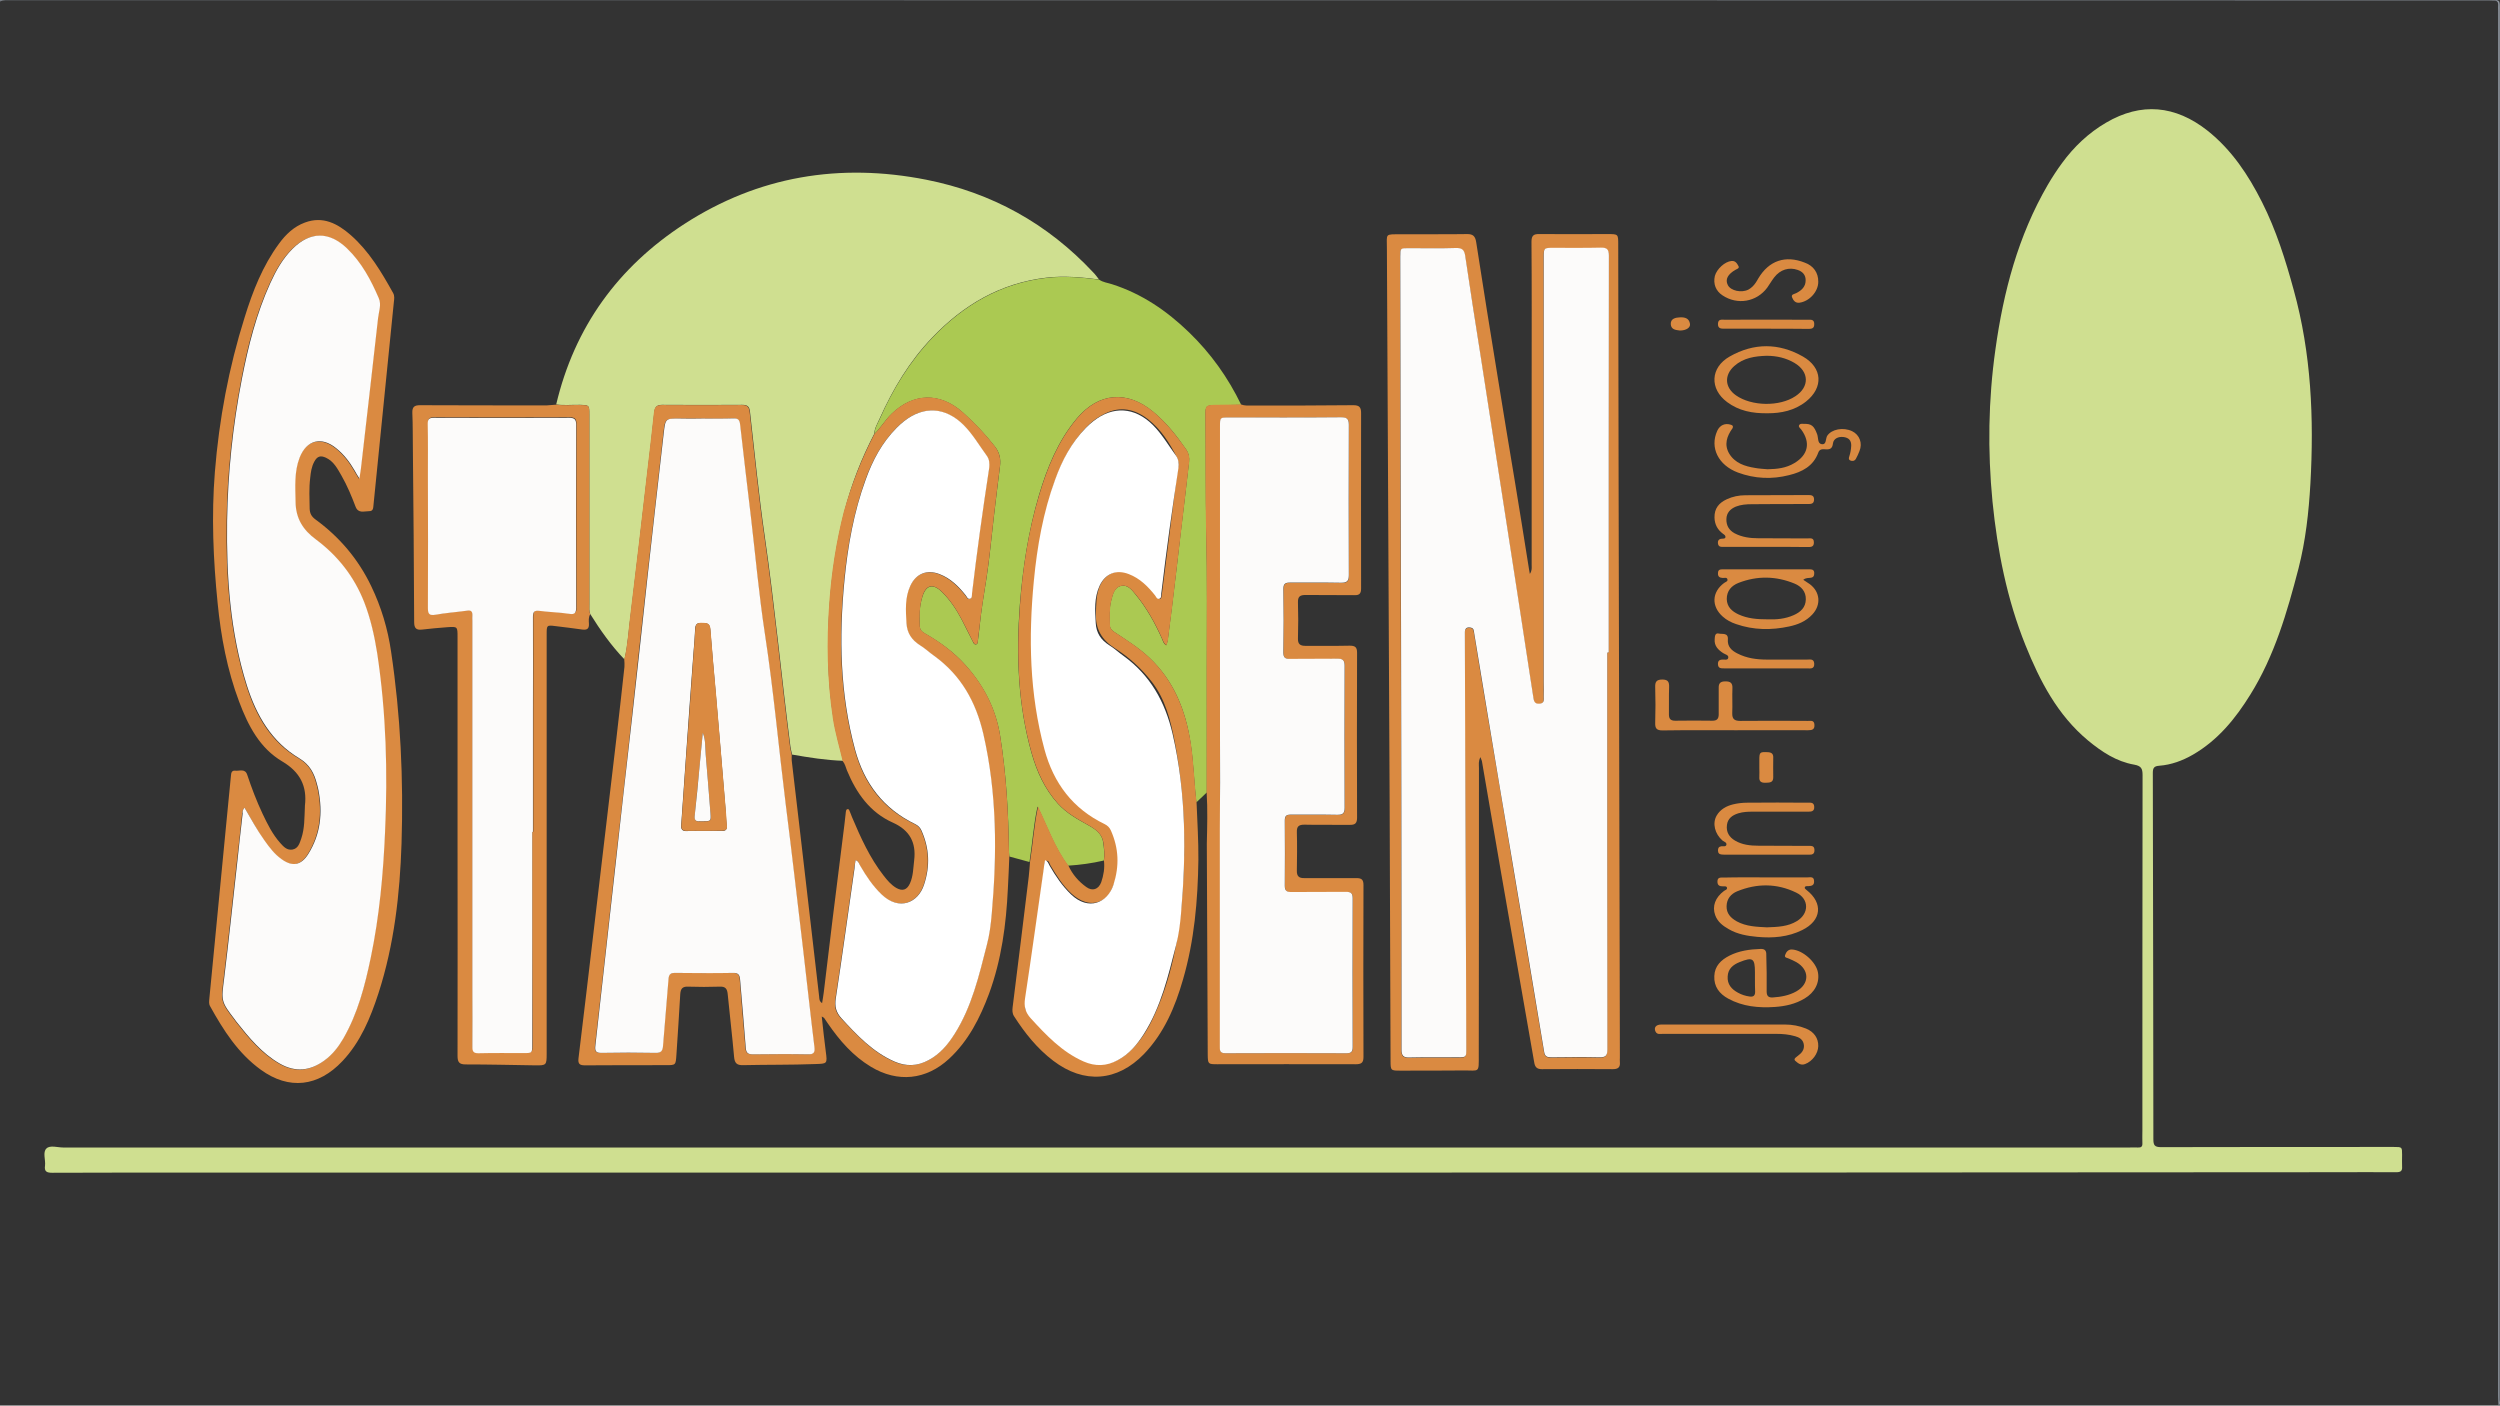 <svg enable-background="new 0 0 1366 768" viewBox="0 0 1366 768" xmlns="http://www.w3.org/2000/svg"><rect x="0" y="0" width="1366" height="768" fill="#333333" stroke="none"/><path d="m1365.2 768c-.1-1.7-.2-3.4-.2-5.1 0-252.2 0-504.5 0-756.7 0-1.1-.1-2.3 0-3.4.1-1.8-.7-2.5-2.3-2.5-1.2 0-2.5-.1-3.7-.1-451.2 0-902.3 0-1353.5 0-1.9.1-3.7-.2-5.5.6.2-.3-.3-.8.4-.7h2.7c453.2 0 906.3 0 1359.5-.1 2.7 0 3.3.4 3.3 3.2-.1 253.9-.1 507.8-.1 761.7 0 1 .8 2.3-.6 3.1z" fill="#8e959f"/><path d="m668.4 640.7c-187.2 0-374.3 0-561.5 0-26.1 0-52.2 0-78.3.1-3 0-4.5-.6-4-3.9.4-3.2-1.4-7.3.8-9.4 2-1.9 6.1-.5 9.2-.5h1128.8c1.6 0 3.2-.1 4.8 0 1.7.1 2.5-.5 2.4-2.3-.1-2.3 0-4.5 0-6.8 0-64.8 0-129.6.1-194.4 0-3.5-.7-5-4.6-5.7-9.7-1.7-17.7-7-25.2-13.2-16.7-13.9-26.3-32.5-34.2-52.1-10.1-25.1-15.3-51.5-18-78.4-2.7-27.8-2.3-55.6 1.6-83.2 4.4-31.6 12.4-62 28.6-89.9 2.4-4.1 5-8.1 7.8-11.9 6.5-8.9 14.5-16.5 24.1-22.1 19.1-11.2 37.8-9.5 55.4 4.4 13.2 10.5 22.3 24.2 29.8 39.1 7.7 15.3 12.8 31.5 17.3 48 9.6 34.7 11.1 70.1 9.1 105.8-.9 15.6-2.6 31.1-6.5 46.3-6.2 23.9-13.1 47.7-26.3 68.9-8.1 13.1-17.7 24.9-31.3 32.8-5.7 3.3-11.9 5.6-18.5 6.1-2.8.2-3.5 1.2-3.5 3.9.1 37.9.1 75.8.2 113.6 0 28.8.1 57.7.1 86.5 0 3.3.6 4.4 4.2 4.4 42.4-.1 84.8-.1 127.2-.1 4.5 0 4.5 0 4.5 4.3 0 2.2-.1 4.3 0 6.4.2 2.4-.8 3.1-3.1 3.1-11.3-.1-22.6 0-33.9 0-202.4.2-404.7.2-607.1.2z" fill="#cfdf90"/><path d="m341.2 360.3c-7.2-7.5-13.2-16-18.7-24.8-.7-1.6-.5-3.3-.5-5 0-34.8 0-69.5 0-104.3 0-4.8-.1-4.8-4.9-5-4.4-.1-8.8.4-13.2-.2 10-42.3 33.8-75.1 70-98.6 40.5-26.2 85-33.5 132.2-24.2 35.8 7.1 66.2 23.9 91.2 50.6 1.2 1.2 2.2 2.6 3.2 3.9-9.5-1.2-19-2.1-28.6-1-25.1 2.9-45.4 14.8-62.5 32.7-12.4 12.9-21.5 28.1-28.8 44.4-1.2 2.7-2.8 5.2-2.9 8.2-7 13.5-12.5 27.5-16.3 42.3-4.2 16.5-6.8 33.2-8 50.1-1.6 21.1-1.3 42.2 2 63.2 1.2 7.8 3.5 15.4 5.3 23.1-9.4-.3-18.7-1.8-27.9-3.4-.3-1.4-.7-2.9-.9-4.3-4.9-38.2-8.5-76.5-14-114.7-3.3-22.7-5.5-45.5-8.1-68.3-.3-2.9-1.4-3.8-4.2-3.8-14.6.1-29.2.1-43.7 0-3.1 0-4.1 1.2-4.4 4.1-1.1 10.6-2.3 21.1-3.6 31.7-3 26-6 52.1-9.2 78.1-1.2 8.4-1.5 16.9-3.5 25.2z" fill="#cfdf90"/><path d="m477.8 237.1c.1-3.1 1.7-5.6 2.9-8.2 7.2-16.3 16.4-31.4 28.8-44.4 17.1-17.9 37.4-29.8 62.5-32.7 9.7-1.1 19.1-.2 28.6 1 2.1 1.5 4.6 1.7 7 2.5 16.3 5.2 29.9 14.5 42.1 26.3 11.9 11.5 21.3 24.7 28.5 39.6-4.7.1-9.5.1-14.2.2-5 .1-5.4.4-5.3 5.5.2 21.2 0 42.5.4 63.7.6 25.2.3 50.4.3 75.6v66.8c-1.9 1.8-3.8 3.6-5.7 5.4-1.3-10.9-1.5-21.8-3.2-32.7-2.8-17.9-9.2-33.9-22.8-46.6-5.6-5.2-12-9.2-18.3-13.4-1.6-1-3-2.1-3-4.2 0-4.4-.4-8.8.7-13.2.9-3.4 1.6-7.4 5.6-8.2 3.6-.7 5.9 2.4 7.9 4.9 5.9 7.2 10.4 15.3 14.2 23.8.6 1.3.8 2.8 2.4 3.8.3-1 .7-1.7.8-2.4.8-6.3 1.6-12.5 2.4-18.8 1.7-14.1 3.4-28.3 5-42.4 1.5-12.2 2.9-24.4 4.3-36.6.3-2.4-.2-4.7-1.6-6.8-5.2-7.5-10.8-14.7-18-20.6-14.2-11.8-29.7-10.6-41.7 3.6-10.3 12.3-16.2 26.8-20.7 41.9-5.8 19.7-8.9 39.8-10.5 60.3-2 27.3-1 54.2 6.4 80.6 2.9 10.2 7.2 19.7 14.4 27.7 4.8 5.3 10.7 8.5 16.8 11.9 3.8 2.1 7.4 4.6 8 9.4.4 3.2.9 6.5.3 9.8-6.5 1.5-13 2.4-19.6 2.8-7.3-9.8-11.3-21.4-16.6-32.3-2.2 10-2.8 20.2-4.4 30.3-3.7-1-7.3-2-11-3-.1-1-.2-2-.2-3-.3-21-1.5-42-4.8-62.8-2.4-15-9.1-27.8-19.1-38.9-6-6.7-13.2-12-20.9-16.5-1.7-1-3.8-1.9-3.9-4.3-.4-5.5-.3-11.1 1.4-16.5 2-6.5 5.9-7.3 10.7-2.5 4.5 4.4 7.9 9.6 10.8 15.1 2.1 4 4 8.1 6.1 12.1.3.7.7 1.6 1.7 1.4s.9-1.2 1-1.9c.4-2.8.7-5.6 1-8.4.9-8.6 2.3-17.2 3.7-25.8 1.7-11 2.7-22.2 4-33.3 1.1-9.3 2.2-18.6 3.4-27.9.5-4-.2-7.5-2.8-10.8-5.3-6.8-11.2-13-17.6-18.7-12.4-11-26.9-10.7-38.8.8-3.5 3.3-5.9 7.6-9.4 11z" fill="#abc952"/><g fill="#da8a41"><path d="m477.8 237.1c3.5-3.4 5.9-7.7 9.4-11.1 11.9-11.5 26.4-11.8 38.8-.8 6.5 5.7 12.3 11.9 17.6 18.7 2.5 3.3 3.3 6.8 2.8 10.8-1.2 9.3-2.3 18.6-3.4 27.9-1.3 11.1-2.3 22.2-4 33.3-1.3 8.6-2.8 17.1-3.7 25.8-.3 2.8-.7 5.6-1 8.4-.1.8 0 1.7-1 1.9s-1.3-.8-1.7-1.4c-2-4-4-8.1-6.1-12.1-2.9-5.5-6.3-10.7-10.8-15.1-4.9-4.8-8.8-3.9-10.7 2.5-1.6 5.3-1.7 10.9-1.4 16.5.2 2.4 2.2 3.3 3.9 4.3 7.8 4.5 14.9 9.9 20.9 16.5 10.1 11.1 16.8 24 19.1 38.9 3.3 20.8 4.5 41.7 4.8 62.8 0 1 .1 2 .2 3-.2 5.9-.5 11.7-.8 17.6-.9 19.6-3.5 39-10.3 57.5-4.9 13.1-11.2 25.7-21.8 35.5-12.5 11.6-28.1 13.2-42.7 4.4-9.8-5.9-17.1-14.3-23.5-23.6-.7-1-1.4-2.1-2.1-3.1-.2-.2-.5-.3-1.3-.8.7 6.6 1.4 12.9 2.2 19.1.9 6.8.9 6.7-5.9 6.9-13.1.5-26.2.3-39.3.6-3.5.1-4.6-1.2-4.9-4.6-1-11.5-2.4-22.9-3.5-34.4-.3-2.8-1.3-4-4.2-3.9-5.9.2-11.8.2-17.6 0-3-.1-3.9 1.3-4.1 4-.6 11.1-1.4 22.1-2.1 33.2-.4 5.7-.3 5.7-5.8 5.7-14.7 0-29.4 0-44.1.1-2.9 0-4-.7-3.6-3.9 3-24.3 5.8-48.7 8.7-73 4-33.9 8-67.8 12-101.7 1.5-13 3-26 4.4-39.1.1-1.3 0-2.7-.1-4 2-8.3 2.3-16.8 3.4-25.2 3.2-26 6.2-52.1 9.2-78.1 1.2-10.6 2.5-21.1 3.6-31.7.3-2.9 1.3-4.1 4.4-4.1 14.6.1 29.2.1 43.7 0 2.8 0 3.9.9 4.2 3.8 2.6 22.8 4.8 45.6 8.1 68.3 5.5 38.1 9.1 76.5 14 114.7.2 1.5.6 2.9.9 4.3 0 1.4-.1 2.7.1 4 1.5 12.8 3 25.6 4.5 38.4 3.5 30 6.9 59.9 10.4 89.8.1 1.1 0 2.5 1.6 3.5.3-2.1.7-3.9.9-5.8 1.6-13 3.1-26 4.7-39 2.2-17.6 4.4-35.2 6.6-52.8.3-2.4.5-4.7.8-7.1.1-.5.2-1.2.9-1.3s.9.5 1.1 1c.5 1.1.9 2.3 1.4 3.5 4.7 11.1 9.7 22.2 17.2 31.8 2 2.6 4.1 5.1 7 6.8 3.4 1.9 5.8 1 7.4-2.5 1.8-4 1.8-8.4 2.3-12.6 1.2-9.8-2.5-16.5-11.6-20.6-12.6-5.6-20-16.2-25.1-28.5-.7-1.8-1.1-3.7-2.4-5.2-1.8-7.7-4.1-15.3-5.3-23.1-3.2-21-3.5-42.1-2-63.2 1.2-16.9 3.8-33.7 8-50.1 4.2-14.7 9.7-28.8 16.7-42.3zm-94.2-8.4c0 .1 0 .1 0 0-4.1 0-8.1 0-12.2 0-7.9 0-8 0-8.9 7.7-3 26.6-6 53.2-9 79.8-2.8 24.9-5.5 49.9-8.2 74.8-3.1 28.2-6.3 56.4-9.5 84.5-3.6 32-7 64-10.7 96-.3 2.8.3 3.8 3.3 3.8 9.8-.2 19.7-.2 29.5 0 3.1.1 4-1.1 4.2-4 .9-12.2 2.1-24.3 3-36.5.2-2.5 1.1-3.2 3.6-3.2 10.5.1 21 .1 31.5 0 3 0 3.8.9 4 3.8.9 12.4 2.1 24.8 3.1 37.2.2 2.8 1.3 3.5 4 3.5 9.9-.1 19.9-.2 29.8 0 3.2.1 4-.9 3.7-4.1-2.2-17.8-4.1-35.7-6.2-53.5-3.1-26.1-6.1-52.3-9.4-78.4-3.9-31.4-6.7-62.8-11.5-94.1-3.2-21.1-5.1-42.4-7.6-63.6-2-16.8-4-33.6-5.9-50.5-.3-2.7-1.3-3.3-3.8-3.3-5.5.3-11.2.1-16.8.1zm83.9 241.3c-.3 1.6-.6 3.1-.8 4.7-3.4 23.6-6.6 47.2-10.2 70.8-.7 4.5 0 7.7 3.1 11 8.6 9.2 17.1 18.4 28.9 23.6 6.3 2.8 12.5 2.5 18.6-.7 6.2-3.3 10.5-8.5 14.2-14.2 9.6-14.9 13.4-31.9 17.7-48.7 1.4-5.5 2.2-11.3 2.7-17.1 2.9-33 2.9-65.8-4.6-98.3-4.1-17.5-12.2-32-26.8-42.6-2.6-1.9-5.1-4.1-7.9-5.9-4.5-2.9-7-6.6-7.3-12.1-.4-6.9-1-13.8 2.1-20.3 3.1-6.7 9.1-9.1 16-6.4 6 2.4 10.4 6.7 14.3 11.6.6.7 1 2.1 2.2 1.9 1.4-.3 1.1-1.8 1.2-2.8 2.7-23 5.9-45.9 9.4-68.7.4-2.5.1-4.8-1.4-6.8-4.1-5.6-7.6-11.7-12.6-16.7-9.9-9.8-21.7-10.6-32.6-2-1.4 1.1-2.8 2.4-4 3.6-7.9 8.1-13.1 17.8-16.9 28.3-6.4 17.9-9.8 36.4-11.6 55.2-3 31-2.4 61.8 5.8 92.2 5 18.6 15.4 32.4 32.9 40.8 1.6.8 2.7 1.9 3.4 3.5 4.3 9.7 4.8 19.3 1.4 29.6-3.2 9.8-13.6 14.4-23.2 5.3-4.8-4.6-8.4-10-11.7-15.7-.4-1.2-.6-2.5-2.3-3.1z"/><path d="m808.9 413.7c-1.2 2.3-.8 4.1-.8 5.9 0 52.2 0 104.5-.1 156.7 0 10.4.5 8.5-8.5 8.6-11.4.1-22.8.1-34.2.1-5.4 0-5.5 0-5.5-5.5-.2-46.7-.3-93.4-.5-140.1-.5-101.2-1-202.4-1.5-303.5 0-8.6-1.3-7.8 7.7-7.9 12-.1 24 .1 35.9-.1 3.5-.1 4.7 1.2 5.2 4.5 3.9 24.9 7.8 49.8 11.9 74.6 3 18.9 6.2 37.7 9.3 56.5 2.6 15.7 5.1 31.5 7.6 47.2.1.8.3 1.5.5 2.9 1.3-1.9 1-3.4 1-4.8 0-34 0-68.1 0-102.1 0-24.9.1-49.8-.1-74.6 0-3.3 1.1-4.3 4.3-4.2 12.4.1 24.9 0 37.3 0 5.8 0 5.8 0 5.8 5.7.1 43 .1 85.9.2 128.9.2 105.1.5 210.3.7 315.4 0 .8-.1 1.6 0 2.4.3 3-1.1 3.9-3.9 3.9-12.9-.1-25.8-.1-38.7 0-2.7 0-3.8-1.1-4.2-3.7-6-34.7-12.2-69.4-18.2-104.2-3.5-20.1-6.9-40.3-10.4-60.5-.2-.4-.4-.9-.8-2.1zm69.3-57.1h.7c0-72.2 0-144.5.1-216.7 0-3.4-1-4.5-4.4-4.4-8.6.2-17.2.1-25.8.1-5.4 0-5.4 0-5.4 5.4v232 7.8c0 1.7.5 3.7-2.4 3.9s-3-1.7-3.3-3.6c-.6-3.7-1.1-7.4-1.7-11-4.5-29.5-9.1-59-13.6-88.4-4.5-29-9-58-13.5-87.1-2.8-18.2-5.7-36.4-8.4-54.6-.5-3.4-1.8-4.4-5.2-4.3-8.6.2-17.2.1-25.8.1-4.4 0-4.5 0-4.5 4.5.1 35.1.1 70.1.2 105.1.1 66 .3 132 .4 198.1.1 43.4.2 86.8.1 130.2 0 3.2.8 4.3 4.2 4.3 8.8-.2 17.6-.1 26.4-.1 4.8 0 4.8 0 4.8-4.8-.2-64.3-.5-128.6-.7-193 0-11.3 0-22.6-.1-33.9 0-2.3.7-3.4 3.1-3.1 1.9.3 1.7 1.8 2 3.1 2.4 14.7 4.8 29.4 7.3 44.1 4.5 26.6 9 53.2 13.4 79.9 5.8 34.9 11.7 69.7 17.5 104.6.4 2.5 1.5 3.1 3.8 3.1 8.8-.1 17.6-.2 26.4 0 3.5.1 4.4-1 4.4-4.4 0-72.4 0-144.7 0-216.9z"/><path d="m166.6 440.5c0 .5 0 .1 0-.2 1.3-10.8-2.7-18.5-12.3-24.2-12.4-7.3-18.7-19.6-23.6-32.6-6.6-17.5-10-35.7-11.8-54.1-2.4-23.8-3.4-47.6-1.5-71.4 2.3-28.8 7.6-57.1 16.3-84.7 4.4-14.2 9.8-28 18.7-40.1 3.7-5.1 8.2-9.4 14.2-11.6 9.9-3.7 17.9.6 25.1 6.9 10 8.8 16.7 20.1 23.1 31.6.9 1.6.6 3.3.4 5-3.7 36.9-7.4 73.7-11.1 110.6-.2 1.7 0 3.7-2.5 3.6-2.6 0-5.8 1.4-7.3-2.4-2.2-5.8-4.6-11.6-7.7-17-2.2-3.8-4.2-7.8-8.5-9.8-3-1.4-4.8-.8-6.4 2.2-1.5 2.8-1.9 5.8-2.2 8.8-.7 5.6-.4 11.3-.3 16.9.1 2.5 1 4.2 3 5.7 13.2 9.6 23.5 21.7 30.6 36.5 5.5 11.4 9.1 23.4 10.9 35.9 5.2 34.8 6.8 69.7 5.7 104.8-.9 27.7-4 55.2-12.6 81.8-4.4 13.5-9.8 26.6-19.7 37.1-13.2 14-29.2 15.9-44.6 4.7-12.4-9-20.4-21.5-27.7-34.7-.8-1.4-.5-2.8-.4-4.3 3-31.4 6.1-62.8 9.1-94.1.9-9.2 1.8-18.4 2.7-27.7.1-1.5.5-2.8 2.3-2.6 2.3.3 5.4-1.4 6.6 2.3 2.4 7.2 5.1 14.3 8.3 21.1 2.7 5.7 5.5 11.4 9.8 16.2 1.8 2 3.6 4 6.6 3.5 3.2-.6 3.9-3.5 4.8-6 1.9-5.6 1.7-11.3 2-17.7zm-33 .8c-1.1 1.2-1.1 2.3-1.3 3.3-1 9.3-2 18.6-3.1 28-2.3 20.7-4.5 41.3-7 62-1.5 12.6-1.8 12.6 6 22.8.3.4.5.7.8 1.1 6.8 8.6 13.8 17.1 23.5 22.7 8.5 4.9 16.5 4.2 24.4-1.6 4.4-3.2 7.6-7.3 10.3-11.9 8.1-13.8 12-29 15.1-44.4 4.7-22.6 6.8-45.6 7.8-68.6 1.5-32.7.5-65.3-4.3-97.7-1.4-9.5-3.5-18.9-7.1-27.9-5.5-14-14.4-25.3-26.3-34.2-7.1-5.3-11.1-11.6-11.2-20.6-.1-8.1-.8-16.3 2.2-24.1 3.7-9.6 11.9-11.7 20-5.2 4.1 3.3 7.3 7.4 9.9 11.9.8 1.3 1.6 2.6 2.8 4.7.4-2.5.6-3.9.8-5.3 3.2-27.5 6.4-55 9.4-82.5.4-3.5 1.9-7.2.4-10.7-4.3-10-9.4-19.6-17.4-27.3-9.8-9.4-20.2-9.2-29.8.3-5.4 5.4-9 11.9-12.1 18.7-7.6 16.7-12.1 34.3-15.5 52.2-5 25.7-7.7 51.6-8.1 77.8-.4 30.4 1.6 60.5 10.8 89.8 5.2 16.5 13.4 30.8 28.6 39.8 5.9 3.5 8.2 8.2 9.7 14.1.3 1.1.6 2.2.8 3.3 2.4 12.3 1.2 24.1-5.6 35-3.9 6.2-8.7 7-14.6 2.7-3.8-2.8-6.6-6.5-9.3-10.2-3.8-5.6-7-11.7-10.6-18z"/><path d="m603.2 470.2c.5-3.3.1-6.5-.3-9.8-.7-4.8-4.3-7.3-8-9.4-6-3.4-12-6.6-16.8-11.9-7.2-8-11.5-17.6-14.4-27.7-7.5-26.4-8.4-53.4-6.4-80.6 1.5-20.5 4.6-40.6 10.5-60.3 4.5-15.1 10.4-29.6 20.7-41.9 11.9-14.2 27.5-15.4 41.7-3.6 7.1 5.9 12.7 13.1 18 20.6 1.4 2.1 1.9 4.3 1.6 6.8-1.4 12.2-2.9 24.4-4.3 36.6-1.7 14.1-3.3 28.3-5 42.4-.8 6.3-1.6 12.5-2.4 18.8-.1.7-.5 1.4-.8 2.4-1.5-1.1-1.8-2.5-2.4-3.8-3.8-8.5-8.3-16.6-14.2-23.8-2.1-2.5-4.4-5.6-7.9-4.9-3.9.8-4.7 4.7-5.6 8.2-1.1 4.4-.7 8.8-.7 13.2 0 2.1 1.4 3.2 3 4.2 6.3 4.1 12.7 8.2 18.3 13.4 13.5 12.6 19.9 28.7 22.8 46.6 1.7 10.8 1.9 21.8 3.2 32.7.4 10.5 1.1 21 1 31.5-.3 22.1-2.2 44-8.4 65.3-4.3 15-10.3 29.2-21.3 40.7-14.6 15.1-32.8 16.5-49.6 3.7-8.8-6.7-15.5-15.1-21.4-24.3-1-1.5-1-3.2-.8-4.9 3-23.8 5.9-47.5 8.8-71.3.3-2.7.5-5.4.7-8.1 1.6-10 2.2-20.2 4.4-30.3 5.3 11 9.3 22.5 16.6 32.3 2.2 4.8 5.6 8.7 9.8 11.7 3.3 2.4 6.6 1.3 8.1-2.6 1.3-3.8 2-7.7 1.5-11.9zm30.7-142.9c.6-.4.7-.9.8-1.5 2.8-22 5.6-43.9 8.3-65.9.4-3.2 1.7-6.6.2-9.7-4-8-8.8-15.6-16-21.2-7.2-5.5-15-7.2-23.5-3-3.2 1.6-6.1 3.5-8.6 5.9-10.3 10-16.1 22.5-20.3 35.9-5.7 18.2-8.5 36.9-10.1 55.9-1.9 23.1-1.3 46.1 2.6 68.9 1.5 8.8 4.2 17.3 7.1 25.8 5.1 14.8 15.8 24.1 29 31.2 1.5.8 3 1.5 3.8 3.2 5.2 11.5 5.5 22.9-.3 34.3-2.6 5-8.5 7.4-13.9 5.7-2.9-.9-5.3-2.5-7.5-4.5-4.8-4.4-8.2-9.9-11.5-15.4-.6-1-.8-2.9-2.3-2.5-1.2.4-.9 2.1-1 3.3-1.5 11.1-3 22.2-4.6 33.2-1.9 13.8-3.9 27.5-5.8 41.3-.2 1.4-.5 2.9.6 4.2 8.5 10.5 17.7 20.3 30.1 26.4 9.3 4.5 18 3.1 25.7-3.8 5.5-4.9 9.5-10.9 12.7-17.4 10.7-22 15-45.7 16.7-69.8 2-27.6 1-55.1-4.2-82.4-2.3-11.8-5.1-23.4-12.8-33.2-5.6-7.1-12.2-13.1-19.8-17.9-7.3-4.6-10.8-10.6-10.5-19.2.2-4.8.1-9.5 1.8-14 3-8 10.1-10.9 17.8-7.3 5.4 2.5 9.5 6.5 13.1 11 .6.9 1 2.2 2.4 2.5z"/><path d="m659.3 432.8c0-22.3.1-44.5 0-66.8 0-25.2.3-50.4-.3-75.6-.5-21.2-.2-42.5-.4-63.7-.1-5.1.4-5.4 5.3-5.5 4.7-.1 9.5-.1 14.2-.2 2.1.8 4.2.6 6.4.6 18.3 0 36.6 0 54.9-.2 3.2 0 4.3 1 4.3 4.2-.1 32 0 64 0 96 0 2.9-1.1 3.7-3.8 3.6-8.8-.1-17.6 0-26.5-.1-2.9 0-4.3.7-4.2 4 .2 6.5.2 13.1 0 19.7-.1 3.2 1.2 4.1 4.2 4.1 8-.1 16 .1 24.1-.1 2.9 0 4 .8 4 3.8-.1 30.1-.1 60.1 0 90.2 0 2.9-1 4-4 3.9-8.2-.1-16.5.1-24.8-.1-3.1 0-4.2 1-4.1 4.1.2 7 .1 14 0 21-.1 3.1 1.2 4.2 4.2 4.1 9.5-.1 19 .1 28.5 0 2.8 0 3.7 1 3.7 3.8-.1 31.3-.1 62.6 0 94 0 3.3-1.4 3.9-4.3 3.9-25.2-.1-50.4 0-75.6 0-5 0-5.1-.1-5.2-5.1-.2-38.4-.3-76.9-.5-115.3.2-9.3.5-18.8-.1-28.3zm7.3-31v51.5 118.4c0 2.2-.1 3.8 3.1 3.8 22-.1 44.1-.1 66.1 0 2.8 0 3.4-.9 3.4-3.5-.1-27-.1-54 0-81 0-2.9-1-3.6-3.7-3.6-9.9.1-19.9 0-29.8.1-2.6 0-3.6-.6-3.6-3.4.1-11.9.1-23.7 0-35.6 0-2.5.7-3.4 3.3-3.3 8.5.1 17-.1 25.4.1 2.9 0 4-.7 4-3.8-.1-25.9-.1-51.8 0-77.6 0-2.9-.9-4-3.9-3.9-8.6.2-17.2 0-25.8.1-2.7 0-3.8-.6-3.8-3.5.1-11.5.1-23.1 0-34.6 0-2.9 1.1-3.6 3.8-3.6 9.3.1 18.5-.1 27.8.1 3.2.1 4.2-.9 4.2-4.2-.1-27.4-.1-54.7 0-82.1 0-3.4-1.2-4.1-4.3-4.1-20.5.1-40.9.1-61.4.1-4.7 0-4.7 0-4.7 4.8-.1 56.2-.1 112.5-.1 168.8z"/><path d="m303.9 221.1c4.4.6 8.8.1 13.2.2 4.9.1 4.9.1 4.9 5v104.3c0 1.7-.2 3.4.5 5-1 1.7-.8 3.5-.7 5.3.1 2.6-1 3.4-3.5 3.1-4.9-.7-9.9-1.3-14.8-1.9-4.8-.6-4.8-.5-4.8 4.5v150.3 78.7c0 6.5-.1 6.6-6.7 6.5-12.5-.2-25.1-.5-37.6-.5-3.5 0-4.4-1.3-4.4-4.6.1-39.1 0-78.2 0-117.4 0-37.2 0-74.4 0-111.6 0-5.6 0-5.7-5.6-5.3-4.6.3-9.2.8-13.8 1.3-3.3.4-4.3-.9-4.3-4.1-.1-31.4-.4-62.9-.7-94.3-.1-6.7 0-13.3-.3-20-.1-3.3 1.1-4.2 4.3-4.2 23.1.1 46.1.1 69.2.1 1.8-.1 3.4-.3 5.1-.4zm-13.1 233.4h.6c0-22.2 0-44.3 0-66.5 0-17.1.1-34.1 0-51.2 0-2.9.8-3.7 3.7-3.3 5.4.8 10.8.9 16.2 1.6 3 .4 3.8-.5 3.7-3.3-.1-33.4-.1-66.7 0-100.1 0-2.8-.9-3.7-3.7-3.7-24.8.1-49.5.1-74.2 0-2.6 0-3.3.9-3.2 3.3.1 9.3.1 18.5.1 27.8 0 24.3.1 48.6 0 72.9 0 3.2.9 4.1 4.1 3.6 5.7-.9 11.4-1.3 17.1-2.2 2.2-.3 3.2.2 3.1 2.5-.1 1 0 2 0 3v202.1 30.9c0 2.5.8 3.4 3.3 3.3 8.2-.2 16.5-.1 24.8-.1 4.6 0 4.6 0 4.6-4.6-.2-38.5-.2-77.3-.2-116z"/><path d="m965.4 479.4h22.3c1.4 0 3.4-.6 3.5 1.9.2 2.4-1.2 2.8-3.2 2.9-.7 0-1.8-.2-1.9.9 0 .4.6.9 1 1.2 9.2 7.2 8.2 16.7-2.4 21.9-7.7 3.8-16 4.5-24.5 3.7-5.4-.5-10.8-1.4-15.6-4.2-3.2-1.8-6.1-4-7.4-7.6-1.8-4.9 0-9.7 4.8-13.3.7-.5 1.9-.7 1.6-1.8-.2-.9-1.3-.7-2.1-.7-1.8 0-3.1-.4-3.1-2.6 0-2.5 1.8-2.2 3.4-2.2 8-.2 15.8-.1 23.6-.1zm0 27.3c5.9-.2 11.5-.4 16.4-3.4 6.8-4.1 6.8-12.2-.4-15.6-10.5-5.1-21.4-5.1-32.2-.7-3.4 1.4-5.7 4.1-5.8 8.1s2.2 6.4 5.5 8.3c5.3 2.9 11.1 3 16.5 3.3z"/><path d="m965.3 531.6v10.2c0 2.5 1.1 3.4 3.5 3.2 4.4-.3 8.8-1.1 12.7-3.3 7.3-4.1 7.3-11.8 0-16-1.3-.7-2.6-1.3-4-1.9-.9-.5-2.7-.4-2.1-2 .5-1.5 1.6-3.1 3.7-3 5.8.3 13.1 6.7 14.2 12.4s-1.7 11.1-7.3 14.4c-5 3-10.5 4.2-16.2 4.6-8.9.6-17.6-.2-25.6-4.6-4.7-2.6-7.8-6.5-7.5-12.3.2-5.5 3.7-8.8 8.2-11.1 5.3-2.7 11.1-3.5 17.1-3.7 2.4-.1 3.2 1.1 3.1 3.3.1 3.3.1 6.5.2 9.8zm-6.4 3c0-1.1 0-2.3 0-3.4 0-7.6-1.2-8.4-8.4-5.5-3.5 1.4-6.3 3.6-6.5 7.8-.3 4.3 2.1 7 5.6 8.9 2 1.1 4.1 1.8 6.4 2.1 2 .3 3-.5 3-2.5-.1-2.4-.1-4.9-.1-7.4z"/><path d="m985.3 316.8c1.4.9 2.5 1.6 3.6 2.4 5.7 4.3 6.2 11.3 1.4 16.5-3.5 3.8-8 5.6-12.7 6.6-9.7 2.1-19.5 2-29-1.3-2.7-.9-5.2-2.2-7.3-4.1-6.3-5.6-6-13.4.8-18.4.7-.5 2-.8 1.8-1.8-.2-1.4-1.6-.9-2.5-.9-1.7-.1-2.8-.6-2.7-2.6 0-2.3 1.6-2.1 3.1-2.1h42.3 5.1c1.3 0 2.1.6 2.1 2s-.3 2.4-2 2.6c-1.2.2-2.5-.1-4 1.1zm-19.6 21.6c4.8.2 9.7-.2 14.4-2.3 3.8-1.7 6.5-4.2 6.6-8.6.1-4.3-2.5-7.1-6.1-8.6-10.1-4.2-20.5-4.4-30.7-.4-3.8 1.5-6.4 4.3-6.4 8.8.1 4.3 2.8 6.7 6.4 8.4 5 2.3 10.2 2.7 15.8 2.7z"/><path d="m948.1 399c-13.2 0-26.5-.1-39.7.1-3.1 0-4.1-1-4-4.1.2-6.5.2-13.1 0-19.7-.1-2.9.9-4 3.9-4 3.2 0 3.8 1.4 3.7 4.2-.2 5 0 10-.1 14.9 0 2.5 1 3.4 3.5 3.4 6.8-.1 13.6-.1 20.3 0 2.5 0 3.4-1.1 3.4-3.5-.1-4.8.1-9.5 0-14.2-.1-2.7.8-3.8 3.7-3.8 2.7 0 3.9.9 3.8 3.7-.2 4.5.1 9-.1 13.6-.1 3.3 1.2 4.3 4.4 4.3 12.3-.1 24.6-.1 37 0 1.5 0 3.3-.5 3.5 2 .2 2.7-1.2 3.1-3.5 3.1-13.4-.1-26.6 0-39.8 0z"/><path d="m966.2 225.8c-8.8.2-16.2-1.4-22.5-6.1-9.7-7.2-9.2-18.9 1.4-24.9 13.2-7.5 26.8-7.5 40 0 10.7 6.1 11.4 16.9 1.7 24.6-6.3 5-13.8 6.4-20.6 6.4zm-.9-31.4c-6.4.2-12.6 1.1-17.7 5.6-5.6 5-5.2 11.7.9 16 8.5 6 23.8 6.3 32.5.5 7.8-5.1 7.6-13.4-.5-18.2-4.6-2.7-9.7-3.9-15.2-3.9z"/><path d="m965.8 256.4c5.2-.1 10.1-.6 14.7-3.4 7.5-4.5 8.9-11.2 3.7-18.3-.5-.7-1.6-1.3-1.2-2.3.5-1.1 1.8-.8 2.7-.8 4.1-.1 5.5 1.1 7.2 5.7.7 1.9.1 5.1 2.5 5.4 2.7.4 2-3 3-4.6 2.4-3.6 8.7-4.8 13.6-2.5 4.1 2 5.8 6.6 4 10.9-.6 1.5-1.2 2.9-2 4.3-.7 1.1-1.9 1.3-3 .8s-.8-1.5-.5-2.4c.6-1.8.9-3.7 1-5.6.1-2.9-1.3-4.4-4.1-4.8-3-.4-5.6.9-5.9 3.6-.3 2.8-1.8 3.3-4.1 3.1-1.6-.1-3.2-.2-3.9 1.8-2.7 7.5-9 10.6-15.9 12.3-9.4 2.4-18.8 2-28-1.4-10.7-4-15.5-13.6-11.3-22.8 1.4-3.1 4.3-4.4 7.5-3.3 1 .3 1.3.8.9 1.8 0 .1-.1.2-.2.3-3 4.2-4.5 8.8-1.7 13.6 3.2 5.3 8.6 7 14.3 7.9 2.1.4 4.4.5 6.7.7z"/><path d="m964.8 298.8c-7.6 0-15.1 0-22.7 0-1.4 0-3.1.3-3.4-1.8-.3-2.2 1.1-2.7 2.8-2.7.5 0 1.2-.1 1.3-.8.1-.9-.7-1.4-1.3-1.8-3-2.2-4.6-5.1-4.7-8.9-.1-5 2.4-8 6.7-10 3.2-1.5 6.7-2.2 10.2-2.2 11.4-.1 22.8 0 34.2-.1 1.6 0 3.3 0 3.3 2.4 0 2.5-1.7 2.5-3.5 2.5-10.2 0-20.3 0-30.5.1-2.9 0-5.9.2-8.7 1.3-3.1 1.3-5.1 3.4-5.2 6.8-.1 3.5 1.4 6.1 4.5 7.8 4 2.1 8.4 2.7 12.8 2.7 8.9.1 17.8 0 26.8.1 1.6 0 3.7-.6 3.7 2.1.1 2.8-1.9 2.6-3.8 2.6-7.4-.1-14.9-.1-22.5-.1z"/><path d="m965.1 467c-7.2 0-14.5 0-21.7 0-.9 0-1.8 0-2.7-.1-1.3-.1-2-.8-2-2.2s.5-2.1 1.9-2.3c.9-.1 2.4.4 2.7-.8.3-1.3-1.3-1.7-2.1-2.3-4.2-3.6-5.7-9.4-3.2-13.7 2-3.4 5.3-5.2 9-6.1 2.5-.6 5.1-.9 7.7-.9 11-.1 21.9-.1 32.9 0 1.6 0 3.6-.4 3.7 2.3s-1.9 2.6-3.7 2.6c-9.9 0-19.9 0-29.8 0-2.7 0-5.4.1-8 .9-3.2 1-5.8 2.8-6.2 6.4-.5 3.8 1.2 6.6 4.4 8.5 3.9 2.3 8.3 2.8 12.8 2.8 9.2.1 18.3 0 27.4.1 1.4 0 3.1-.2 3.2 2 .2 2.4-1.1 2.9-3.1 2.8-7.8 0-15.5 0-23.2 0z"/><path d="m993.5 154c0 5.4-4.9 10.7-10.3 11.4-2.3.3-3.4-1.4-4-2.9-.7-1.7 1.2-1.8 2.2-2.3 3-1.5 5.3-3.6 5.2-7.2 0-2.8-1.7-4.6-4.3-5.5-4.8-1.7-9.6-.2-12.9 4.1-1.4 1.8-2.5 3.8-3.8 5.6-5.8 7.8-16.3 9.6-24.4 4.2-3.7-2.4-5.2-6.3-4.2-10.6 1-3.8 5.5-7.9 9.1-8.2 2.1-.2 3 1.3 3.8 2.8.6 1.1-.6 1.5-1.4 1.9-4.5 2.5-6 5.4-4.4 8.5s7.5 4.4 11.3 2.4c1.6-.9 2.9-2.2 3.9-3.7.5-.8 1-1.5 1.4-2.3 5.8-9.8 14.8-12.9 25.4-8.7 4.8 1.7 7.5 5.6 7.4 10.5z"/><path d="m942 559.8h33.2c4 0 7.9.7 11.6 2.2 4.4 1.8 6.8 5.3 6.7 9.6-.1 4.1-3.2 8.3-7.2 9.8-2.4.9-3.9-.5-5.4-1.8-.6-.5-.4-1.2.2-1.7.7-.6 1.4-1.1 2.1-1.7 1.9-1.5 2.9-3.5 2.3-6-.6-2.4-2.5-3.4-4.6-4-3.4-1-6.8-1.3-10.4-1.3-20.7 0-41.4 0-62 0-1.4 0-3 .5-3.9-1.2-1.1-2.2.2-3.9 3.1-3.9z"/><path d="m965.1 365.2c-7.7 0-15.4 0-23 0-1.6 0-3.3.1-3.4-2.2-.1-1.7.6-2.5 2.3-2.6 1.2-.1 3 .5 3.3-.9.4-1.6-1.6-1.9-2.7-2.6-2.8-1.8-5-4-4.7-7.6.1-1.5.1-3.7 2.4-3.1 1.8.4 5.1-.6 4.8 3.2-.3 3.9 2 6 5.1 7.6 5.2 2.7 10.7 3.4 16.4 3.4h21.7c1.7 0 3.9-.6 4 2.3.1 3.1-2.3 2.5-4.1 2.5-7.4 0-14.7 0-22.1 0z"/><path d="m965 179.6c-7.5 0-15.1 0-22.7 0-1.9 0-3.7 0-3.6-2.7s2.1-2.2 3.7-2.2c15.1 0 30.2-.1 45.3 0 1.7 0 3.6-.3 3.6 2.3.1 2.8-1.8 2.7-3.7 2.7-7.5-.1-15.1-.1-22.6-.1z"/><path d="m961.3 419.4c0-1.4 0-2.7 0-4.1 0-4.4.3-4.5 4.7-4.3 2.2.1 3 1.1 2.9 3.1 0 3.5-.1 7 0 10.5.1 3.1-2 3-4.1 3.1-2.4.1-3.7-.6-3.5-3.2.1-1.7 0-3.4 0-5.1z"/><path d="m917.9 180.6c-2-.3-4.8-.3-5-3.5-.1-3.1 2.7-3.6 5.1-3.7 2.5-.1 4.9.4 5.4 3.5.4 2.1-2.1 3.7-5.5 3.7z"/></g><path d="m383.6 228.7c5.6 0 11.3.1 17-.1 2.5-.1 3.5.6 3.8 3.3 1.9 16.8 3.9 33.7 5.9 50.5 2.5 21.2 4.4 42.5 7.6 63.6 4.8 31.3 7.6 62.8 11.5 94.1 3.3 26.1 6.3 52.3 9.4 78.4 2.1 17.8 4 35.7 6.2 53.5.4 3.2-.4 4.2-3.7 4.1-9.9-.2-19.9-.1-29.8 0-2.7 0-3.8-.7-4-3.5-.9-12.4-2.1-24.8-3.1-37.2-.2-2.9-1.1-3.9-4-3.8-10.5.2-21 .1-31.5 0-2.4 0-3.4.7-3.6 3.2-.9 12.2-2.1 24.3-3 36.5-.2 3-1.1 4.1-4.2 4-9.8-.2-19.7-.2-29.5 0-3 0-3.6-1-3.3-3.8 3.6-32 7.1-64 10.7-96 3.1-28.2 6.3-56.4 9.5-84.5 2.8-24.9 5.5-49.9 8.2-74.8 3-26.6 5.9-53.2 9-79.8.9-7.8 1-7.8 8.9-7.7 3.8.1 7.9.1 12 0 0 .1 0 .1 0 0zm1 225.3c3.3 0 6.6-.1 9.8 0 2 .1 2.9-.6 2.7-2.8-.3-2.4-.4-4.7-.5-7.1-1.8-21.4-3.5-42.8-5.4-64.2-1-12-2.2-24.1-3.1-36.1-.3-3.6-2.4-3.3-4.9-3.4-2.6-.2-3.3 1.1-3.4 3.4-.2 4.3-.5 8.6-.9 12.9-1.4 18.9-2.8 37.9-4.1 56.8-.9 12.4-1.7 24.8-2.6 37.2-.2 2.6.6 3.5 3.2 3.4 3.1-.2 6.1-.1 9.2-.1z" fill="#fcfbfa"/><path d="m571 470c1.7.6 1.9 2 2.5 3 3.3 5.7 6.9 11.1 11.7 15.7 9.6 9.2 20 4.6 23.2-5.3 3.3-10.3 2.9-19.9-1.4-29.6-.7-1.6-1.8-2.7-3.4-3.5-17.4-8.4-27.9-22.3-32.9-40.8-8.2-30.4-8.8-61.1-5.8-92.2 1.8-18.8 5.1-37.4 11.6-55.2 3.8-10.6 8.9-20.2 16.8-28.3 1.3-1.3 2.6-2.5 4-3.6 10.9-8.6 22.7-7.8 32.6 2 5 5 8.5 11.1 12.6 16.7 1.5 2 1.7 4.3 1.4 6.8-3.5 22.8-6.7 45.8-9.4 68.7-.1 1 .2 2.5-1.2 2.8-1.2.2-1.6-1.1-2.2-1.9-3.9-4.9-8.3-9.3-14.3-11.6-6.9-2.7-12.9-.3-16 6.4-3 6.5-2.5 13.4-2.1 20.3.3 5.5 2.8 9.2 7.3 12.1 2.8 1.7 5.2 4 7.9 5.9 14.6 10.6 22.7 25 26.8 42.6 7.5 32.6 7.5 65.4 4.6 98.3-.5 5.7-1.2 11.5-2.7 17.1-4.3 16.8-8.2 33.8-17.7 48.7-3.7 5.8-8 10.9-14.2 14.2-6.1 3.3-12.2 3.5-18.6.7-11.8-5.2-20.4-14.3-28.9-23.6-3-3.3-3.8-6.5-3.1-11 3.6-23.6 6.8-47.2 10.2-70.8.1-1.5.4-3 .7-4.6z" fill="#fff"/><path d="m878.2 356.6c0 72.2 0 144.5.1 216.7 0 3.4-.9 4.5-4.4 4.4-8.8-.2-17.6-.1-26.4 0-2.3 0-3.4-.5-3.8-3.1-5.8-34.9-11.6-69.7-17.5-104.6-4.5-26.6-9-53.2-13.4-79.9-2.5-14.7-4.8-29.4-7.3-44.1-.2-1.3-.1-2.8-2-3.1-2.4-.4-3.2.7-3.1 3.1.1 11.3 0 22.6.1 33.9.2 64.3.5 128.6.7 193 0 4.8 0 4.8-4.8 4.8-8.8 0-17.6-.1-26.4.1-3.3.1-4.2-1.1-4.2-4.3 0-43.4 0-86.8-.1-130.2-.1-66-.2-132-.4-198.1-.1-35.1-.1-70.1-.2-105.1 0-4.5 0-4.5 4.5-4.5 8.6 0 17.2.2 25.8-.1 3.4-.1 4.7.9 5.2 4.3 2.7 18.2 5.5 36.4 8.4 54.6 4.5 29 9 58 13.5 87.1 4.6 29.5 9.1 59 13.6 88.4.6 3.7 1.1 7.4 1.7 11 .3 1.9.5 3.8 3.3 3.6 2.9-.2 2.4-2.2 2.4-3.9.1-2.6 0-5.2 0-7.8 0-77.3 0-154.6 0-232 0-5.4 0-5.4 5.4-5.4 8.6 0 17.2.1 25.8-.1 3.4-.1 4.4 1 4.4 4.4-.1 72.2-.1 144.5-.1 216.7-.3.2-.6.2-.8.2z" fill="#fcfbfa"/><path d="m133.6 441.3c3.6 6.2 6.9 12.3 10.9 17.9 2.7 3.8 5.5 7.5 9.3 10.2 5.9 4.3 10.7 3.5 14.6-2.7 6.8-10.8 8-22.6 5.6-35-.2-1.1-.5-2.2-.8-3.3-1.5-5.9-3.9-10.6-9.7-14.1-15.1-9-23.4-23.4-28.6-39.8-9.2-29.3-11.2-59.4-10.8-89.8.4-26.2 3.1-52.1 8.1-77.8 3.5-17.9 7.9-35.5 15.5-52.2 3.1-6.8 6.7-13.3 12.1-18.7 9.6-9.6 20-9.7 29.8-.3 8 7.7 13.1 17.3 17.4 27.3 1.5 3.5 0 7.2-.4 10.7-3 27.5-6.3 55-9.4 82.5-.2 1.4-.4 2.8-.8 5.3-1.3-2.1-2.1-3.4-2.8-4.7-2.6-4.5-5.8-8.6-9.9-11.9-8.1-6.6-16.2-4.5-20 5.2-3 7.8-2.3 16-2.2 24.1.1 9.1 4.1 15.4 11.2 20.6 11.9 8.9 20.8 20.2 26.3 34.2 3.5 9 5.6 18.4 7.1 27.9 4.9 32.4 5.8 65 4.3 97.7-1 23.1-3.1 46-7.8 68.6-3.2 15.4-7.1 30.6-15.1 44.4-2.7 4.6-5.9 8.7-10.3 11.9-7.8 5.7-15.9 6.5-24.4 1.6-9.7-5.6-16.7-14.1-23.5-22.7-.3-.4-.6-.7-.8-1.1-7.8-10.2-7.6-10.2-6-22.8 2.5-20.6 4.7-41.3 7-62 1-9.3 2-18.6 3.1-28-.1-.9-.1-1.9 1-3.2z" fill="#fcfbfa"/><path d="m666.6 401.8c0-56.3 0-112.6 0-168.9 0-4.8 0-4.8 4.7-4.8 20.5 0 40.9.1 61.4-.1 3.1 0 4.3.7 4.3 4.1-.1 27.4-.1 54.7 0 82.1 0 3.3-1 4.2-4.2 4.2-9.3-.2-18.5 0-27.8-.1-2.7 0-3.8.6-3.8 3.6.2 11.5.2 23.1 0 34.6 0 2.9 1.1 3.6 3.8 3.5 8.6-.1 17.2 0 25.8-.1 3-.1 3.9 1 3.9 3.9-.1 25.9-.1 51.8 0 77.6 0 3.1-1.1 3.8-4 3.8-8.5-.2-17 0-25.4-.1-2.6 0-3.3.8-3.3 3.3.1 11.9.1 23.7 0 35.6 0 2.7 1 3.4 3.6 3.4 9.9-.1 19.9 0 29.8-.1 2.7 0 3.7.7 3.7 3.6-.1 27-.1 54 0 81.1 0 2.6-.7 3.5-3.4 3.5-22-.1-44.1-.1-66.1 0-3.2 0-3.1-1.6-3.1-3.8 0-39.5 0-78.9 0-118.4.2-17.2.2-34.3.1-51.5z" fill="#fcfbfa"/><path d="m290.8 454.5v116.3c0 4.6 0 4.6-4.6 4.6-8.2 0-16.5-.1-24.8.1-2.5 0-3.3-.8-3.3-3.3.1-10.3 0-20.6 0-30.9 0-67.4 0-134.8 0-202.1 0-1-.1-2 0-3 .1-2.3-.9-2.9-3.1-2.5-5.7.8-11.5 1.2-17.1 2.2-3.2.5-4.1-.3-4.1-3.6.1-24.3.1-48.6 0-72.9 0-9.3.1-18.5-.1-27.8 0-2.5.7-3.3 3.2-3.3 24.8.1 49.5.1 74.2 0 2.8 0 3.7.9 3.7 3.7-.1 33.3-.1 66.7 0 100.1 0 2.8-.8 3.8-3.7 3.3-5.4-.8-10.8-.9-16.2-1.6-3-.4-3.7.5-3.7 3.3.1 17.1 0 34.1 0 51.2v66.5c0-.3-.2-.3-.4-.3z" fill="#fcfbfa"/><path d="m384.6 454c-3 0-6.1-.1-9.1 0-2.5.1-3.4-.8-3.2-3.4.9-12.4 1.7-24.8 2.6-37.2 1.4-18.9 2.8-37.9 4.1-56.8.3-4.3.7-8.6.9-12.9.1-2.3.8-3.5 3.4-3.4 2.5.1 4.6-.2 4.9 3.4.9 12.1 2 24.1 3.1 36.1 1.8 21.4 3.6 42.8 5.4 64.2.2 2.4.3 4.7.5 7.1.2 2.1-.6 2.8-2.7 2.8-3.3 0-6.6.1-9.9.1zm-.6-53.6c-.6 6.3-1.2 12.6-1.8 18.9-.9 8.8-1.7 17.5-2.6 26.3-.2 2.3.4 3.5 2.8 3.2.6-.1 1.1 0 1.7 0 4.4 0 4.5 0 4.1-4.2-.8-10.7-1.7-21.4-2.6-32.1-.3-4.1 0-8.2-1.6-12.1z" fill="#da8a41"/><path d="m384 400.4c1.6 3.9 1.3 8 1.6 12 .9 10.7 1.8 21.4 2.6 32.1.3 4.2.2 4.2-4.1 4.2-.6 0-1.1 0-1.7 0-2.5.3-3.1-.9-2.8-3.2 1-8.8 1.8-17.5 2.6-26.3.6-6.2 1.2-12.5 1.8-18.8z" fill="#fcfbfa"/><path d="m467.5 470c1.7.6 1.9 2 2.5 3 3.3 5.7 6.9 11.1 11.7 15.7 9.6 9.2 20 4.6 23.2-5.3 3.4-10.3 2.9-19.9-1.4-29.6-.7-1.6-1.8-2.7-3.4-3.5-17.4-8.4-27.9-22.3-32.9-40.8-8.2-30.4-8.8-61.1-5.8-92.2 1.8-18.8 5.1-37.4 11.6-55.2 3.8-10.6 8.9-20.2 16.9-28.3 1.3-1.3 2.6-2.5 4-3.6 10.9-8.6 22.7-7.8 32.6 2 5 5 8.5 11.1 12.6 16.7 1.5 2 1.7 4.3 1.4 6.8-3.5 22.8-6.7 45.8-9.4 68.7-.1 1 .2 2.5-1.2 2.8-1.2.2-1.6-1.1-2.2-1.9-3.9-4.9-8.3-9.3-14.3-11.6-6.9-2.7-12.9-.3-16 6.4-3 6.5-2.5 13.4-2.1 20.3.3 5.5 2.8 9.2 7.3 12.1 2.8 1.7 5.2 4 7.9 5.9 14.6 10.6 22.7 25 26.8 42.6 7.5 32.6 7.5 65.4 4.6 98.3-.5 5.7-1.2 11.5-2.7 17.1-4.3 16.8-8.2 33.8-17.7 48.7-3.7 5.8-8 10.9-14.2 14.2-6.1 3.3-12.2 3.5-18.6.7-11.8-5.2-20.4-14.3-28.9-23.6-3-3.3-3.8-6.5-3.1-11 3.6-23.6 6.8-47.2 10.2-70.8.1-1.5.3-3 .6-4.6z" fill="#fff"/></svg>